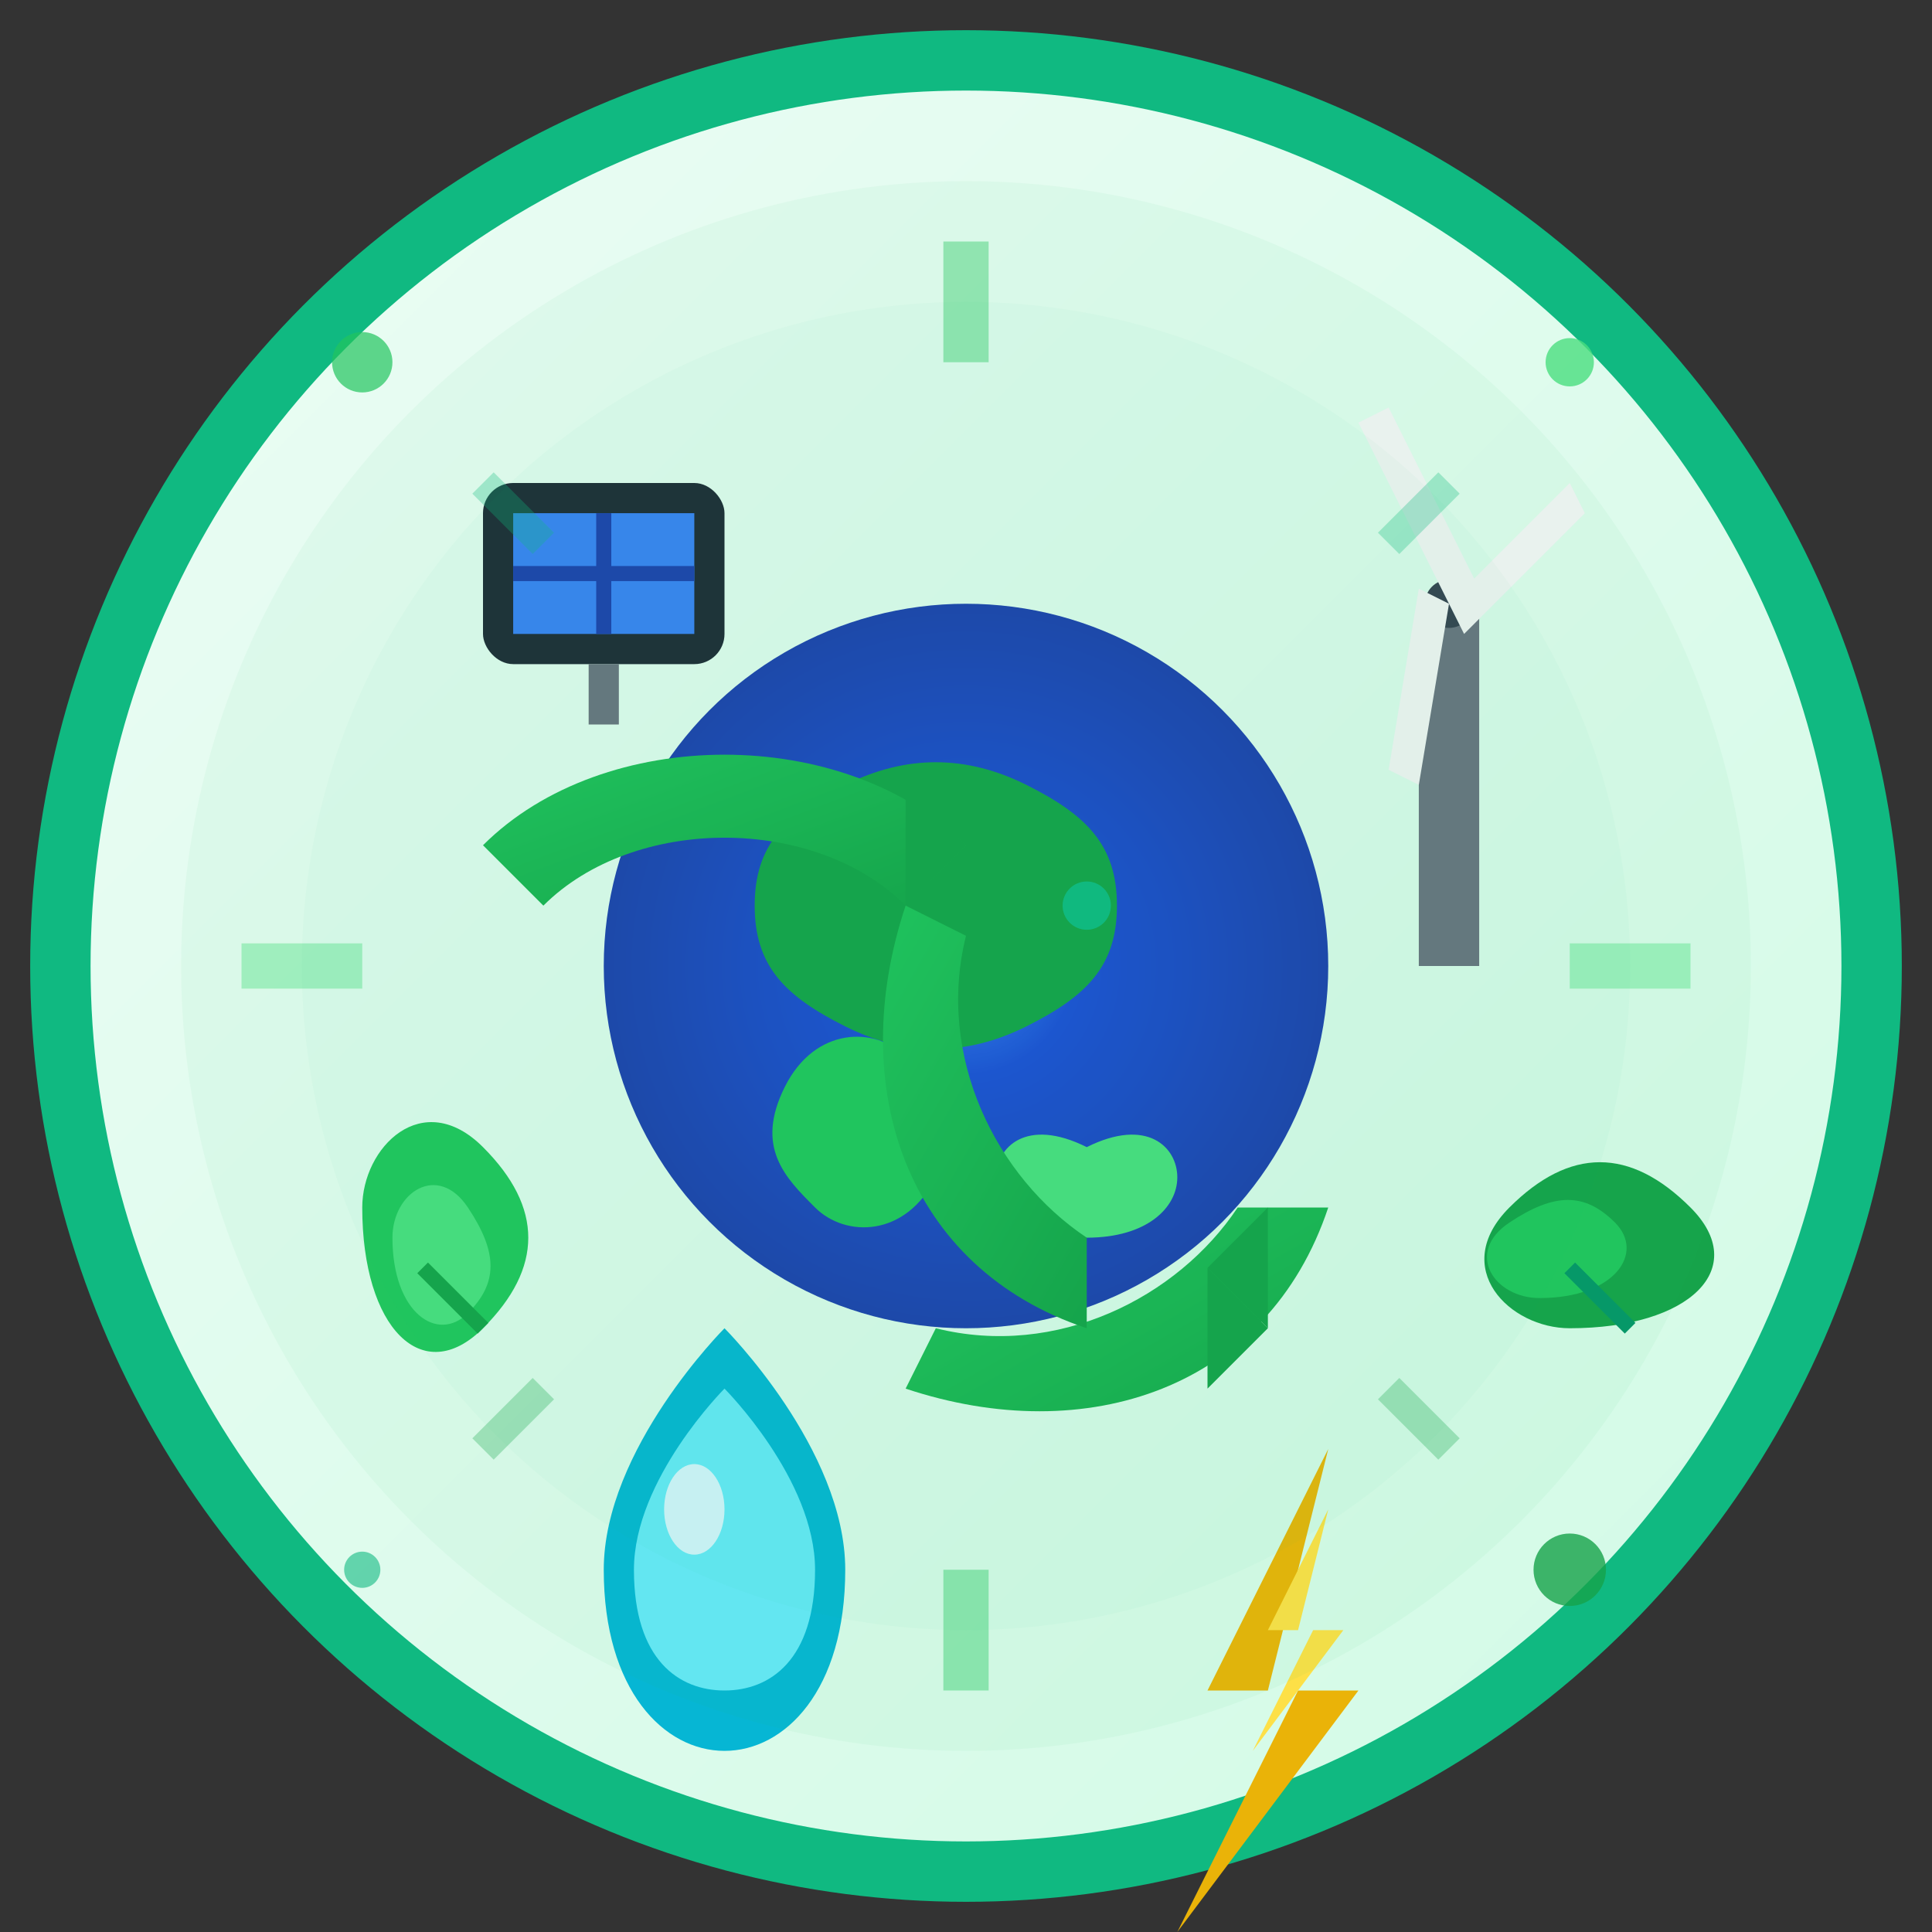 <svg width="64" height="64" viewBox="0 0 64 64" fill="none" xmlns="http://www.w3.org/2000/svg">
  <rect x="0" y="0" width="64" height="64" fill="#333333" stroke="none"/>
  <defs>
    <linearGradient id="eco-bg" x1="0%" y1="0%" x2="100%" y2="100%">
      <stop offset="0%" style="stop-color:#ecfdf5;stop-opacity:1" />
      <stop offset="100%" style="stop-color:#d1fae5;stop-opacity:1" />
    </linearGradient>
    <radialGradient id="earth-gradient" cx="50%" cy="50%" r="50%">
      <stop offset="0%" style="stop-color:#3b82f6;stop-opacity:1" />
      <stop offset="30%" style="stop-color:#1d4ed8;stop-opacity:1" />
      <stop offset="100%" style="stop-color:#1e40af;stop-opacity:1" />
    </radialGradient>
    <linearGradient id="recycle-gradient" x1="0%" y1="0%" x2="100%" y2="100%">
      <stop offset="0%" style="stop-color:#22c55e;stop-opacity:1" />
      <stop offset="100%" style="stop-color:#16a34a;stop-opacity:1" />
    </linearGradient>
  </defs>
  
  <!-- Background circle -->
  <circle cx="32" cy="32" r="30" fill="url(#eco-bg)" stroke="#10b981" stroke-width="2"/>
  
  <!-- Earth/Globe -->
  <circle cx="32" cy="32" r="12" fill="url(#earth-gradient)"/>
  
  <!-- Continents -->
  <path d="M28 26c2-1 4-1 6 0s3 2 3 4-1 3-3 4-4 1-6 0-3-2-3-4 1-3 3-4z" fill="#16a34a"/>
  <path d="M26 36c1-2 3-2 4-1s2 2 1 4-3 2-4 1-2-2-1-4z" fill="#22c55e"/>
  <path d="M36 38c2-1 3 0 3 1s-1 2-3 2-3-1-3-2 1-2 3-1z" fill="#4ade80"/>
  <circle cx="30" cy="28" r="1" fill="#059669"/>
  <circle cx="36" cy="30" r="0.8" fill="#10b981"/>
  
  <!-- Recycle symbol around Earth -->
  <g transform="translate(32,32)">
    <!-- Arrow 1 -->
    <path d="M-16 -4c4-4 12-4 16 0l-2 2c-3-3-9-3-12 0z" fill="url(#recycle-gradient)"/>
    <path d="M-2 -6l2 2-2 2z" fill="#16a34a"/>
    
    <!-- Arrow 2 -->
    <path d="M12 8c-2 6-8 8-14 6l1-2c4 1 8-1 10-4z" fill="url(#recycle-gradient)"/>
    <path d="M10 12l-2-2 2-2z" fill="#16a34a"/>
    
    <!-- Arrow 3 -->
    <path d="M4 12c-6-2-8-8-6-14l2 1c-1 4 1 8 4 10z" fill="url(#recycle-gradient)"/>
    <path d="M8 10l2 2-2 2z" fill="#16a34a"/>
  </g>
  
  <!-- Eco-friendly elements -->
  <!-- Solar panel -->
  <g transform="translate(16,16)">
    <rect x="0" y="0" width="8" height="6" rx="1" fill="#1f2937"/>
    <rect x="1" y="1" width="6" height="4" fill="#3b82f6"/>
    <line x1="4" y1="1" x2="4" y2="5" stroke="#1e40af" stroke-width="0.5"/>
    <line x1="1" y1="3" x2="7" y2="3" stroke="#1e40af" stroke-width="0.5"/>
    <line x1="4" y1="6" x2="4" y2="8" stroke="#6b7280" stroke-width="1"/>
  </g>
  
  <!-- Wind turbine -->
  <g transform="translate(48,20)">
    <line x1="0" y1="0" x2="0" y2="12" stroke="#6b7280" stroke-width="2"/>
    <ellipse cx="0" cy="0" rx="0.8" ry="0.8" fill="#374151"/>
    <path d="M0 0l-3-6 1-0.5 3 6z" fill="#f3f4f6"/>
    <path d="M0 0l4-4 0.5 1-4 4z" fill="#f3f4f6"/>
    <path d="M0 0l-1 6 -1-0.5 1-6z" fill="#f3f4f6"/>
  </g>
  
  <!-- Green leaves -->
  <path d="M12 40c0-2 2-4 4-2s2 4 0 6-4 0-4-4z" fill="#22c55e"/>
  <path d="M13 41c0-1.5 1.5-2.5 2.5-1s1 2.5 0 3.5-2.5 0-2.5-2.5z" fill="#4ade80"/>
  <line x1="14" y1="42" x2="16" y2="44" stroke="#16a34a" stroke-width="0.5"/>
  
  <path d="M52 44c-2 0-4-2-2-4s4-2 6 0 0 4-4 4z" fill="#16a34a"/>
  <path d="M51 43c-1.5 0-2.5-1.5-1-2.5s2.5-1 3.5 0 0 2.5-2.5 2.5z" fill="#22c55e"/>
  <line x1="52" y1="42" x2="54" y2="44" stroke="#059669" stroke-width="0.5"/>
  
  <!-- Eco symbols -->
  <!-- Water drop -->
  <path d="M20 52c0-4 4-8 4-8s4 4 4 8-2 6-4 6-4-2-4-6z" fill="#06b6d4"/>
  <path d="M21 52c0-3 3-6 3-6s3 3 3 6-1.5 4-3 4-3-1-3-4z" fill="#67e8f9"/>
  <ellipse cx="23" cy="50" rx="1" ry="1.5" fill="#f0f9ff" opacity="0.8"/>
  
  <!-- Green energy lightning -->
  <path d="M44 48l-4 8h3l-4 8 6-8h-3l2-8z" fill="#eab308"/>
  <path d="M44 50l-2 4h1.5l-2 4 3-4h-1.5l1-4z" fill="#fde047"/>
  
  <!-- Eco-friendly particles -->
  <circle cx="12" cy="12" r="1" fill="#22c55e" opacity="0.7"/>
  <circle cx="52" cy="12" r="0.8" fill="#4ade80" opacity="0.8"/>
  <circle cx="12" cy="52" r="0.6" fill="#10b981" opacity="0.6"/>
  <circle cx="52" cy="52" r="1.2" fill="#16a34a" opacity="0.8"/>
  
  <!-- Environmental harmony rays -->
  <line x1="32" y1="8" x2="32" y2="12" stroke="#22c55e" stroke-width="1.5" opacity="0.4"/>
  <line x1="32" y1="52" x2="32" y2="56" stroke="#22c55e" stroke-width="1.5" opacity="0.4"/>
  <line x1="8" y1="32" x2="12" y2="32" stroke="#4ade80" stroke-width="1.5" opacity="0.4"/>
  <line x1="52" y1="32" x2="56" y2="32" stroke="#4ade80" stroke-width="1.5" opacity="0.4"/>
  
  <!-- Diagonal eco rays -->
  <line x1="16" y1="16" x2="18" y2="18" stroke="#10b981" stroke-width="1" opacity="0.3"/>
  <line x1="48" y1="16" x2="46" y2="18" stroke="#10b981" stroke-width="1" opacity="0.3"/>
  <line x1="16" y1="48" x2="18" y2="46" stroke="#16a34a" stroke-width="1" opacity="0.3"/>
  <line x1="48" y1="48" x2="46" y2="46" stroke="#16a34a" stroke-width="1" opacity="0.3"/>
  
  <!-- Green consciousness aura -->
  <circle cx="32" cy="32" r="26" fill="#22c55e" opacity="0.05"/>
  <circle cx="32" cy="32" r="22" fill="#10b981" opacity="0.03"/>
</svg>